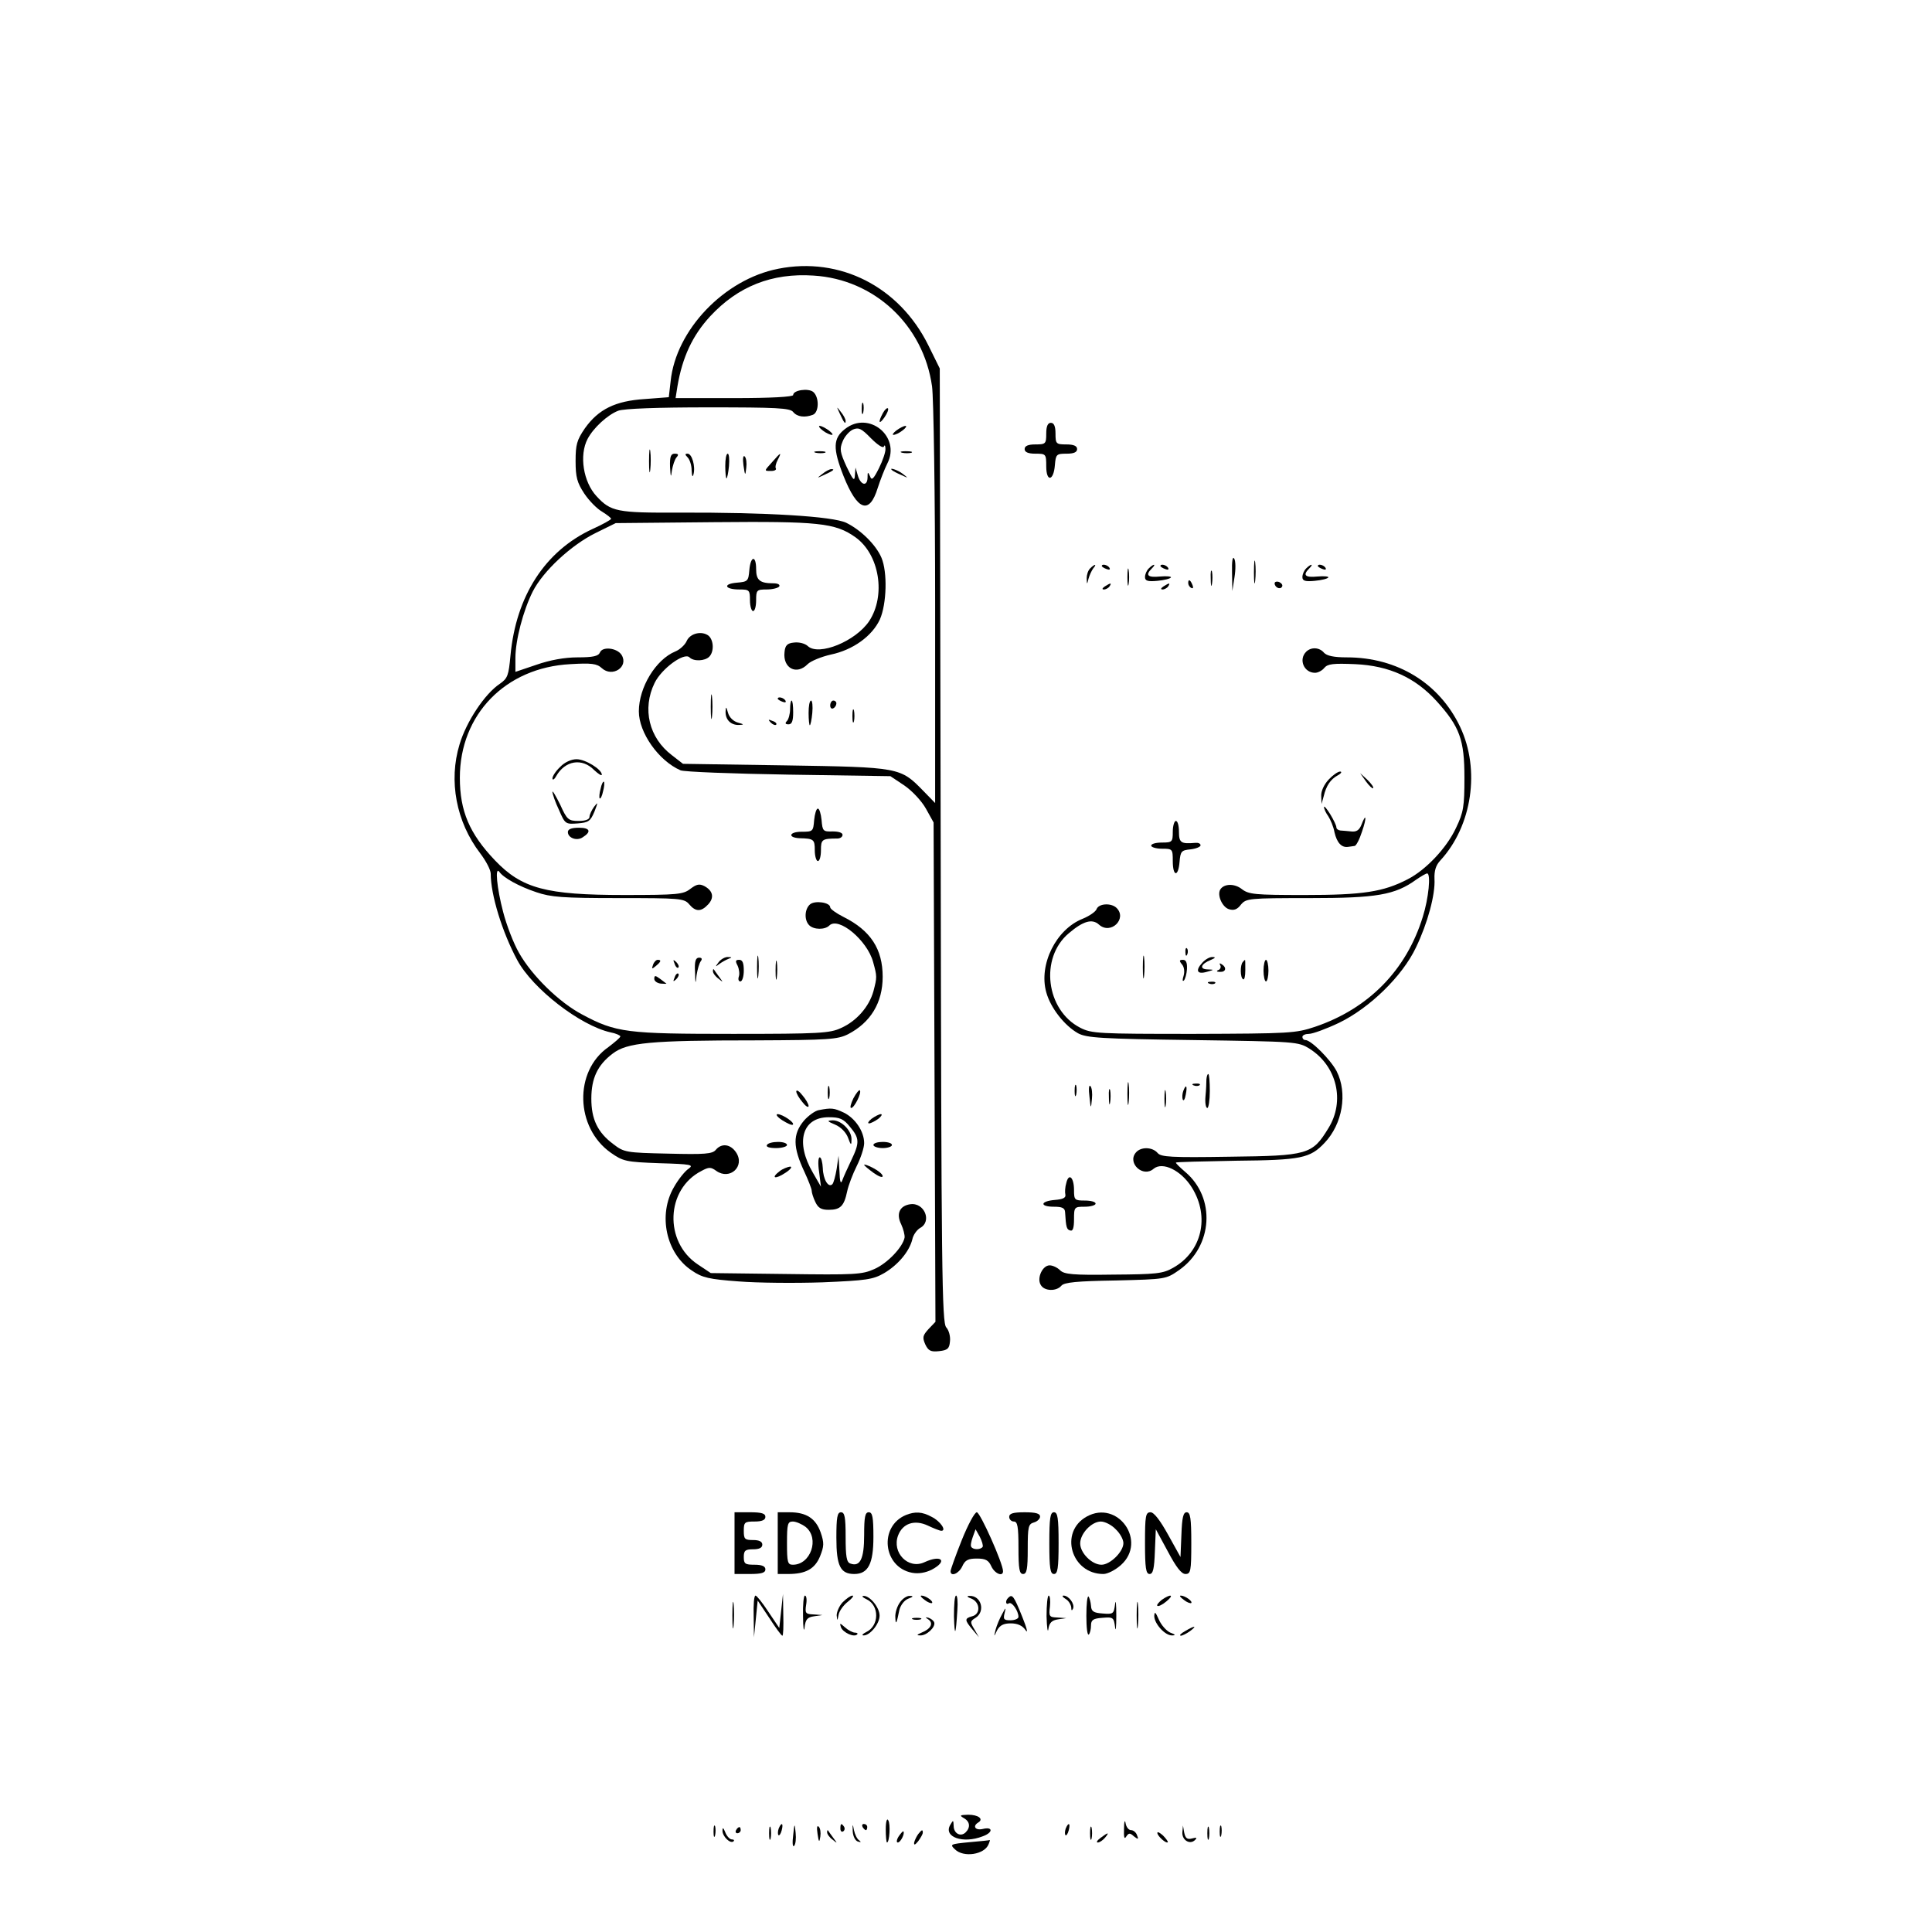 <?xml version="1.0" standalone="no"?>
<!DOCTYPE svg PUBLIC "-//W3C//DTD SVG 20010904//EN"
 "http://www.w3.org/TR/2001/REC-SVG-20010904/DTD/svg10.dtd">
<svg version="1.0" xmlns="http://www.w3.org/2000/svg"
 width="626pt" height="626pt" viewBox="0 0 626 626"
 preserveAspectRatio="xMidYMid meet">
<g transform="translate(0,626) scale(0.1,-0.1)"
fill="#000000" stroke="none">
<path d="M2521 5389 c-174 -34 -331 -198 -348 -364 l-6 -52 -78 -6 c-95 -6
-150 -33 -194 -95 -26 -38 -30 -53 -30 -106 0 -52 5 -70 28 -105 16 -24 42
-50 58 -59 16 -10 29 -20 29 -23 0 -3 -27 -18 -60 -33 -154 -71 -248 -217
-266 -410 -6 -65 -9 -74 -35 -92 -48 -32 -108 -122 -130 -196 -36 -118 -11
-251 67 -353 19 -25 34 -54 34 -66 0 -68 37 -189 86 -280 50 -93 204 -212 302
-234 17 -3 32 -10 32 -13 0 -4 -18 -19 -39 -35 -112 -78 -107 -261 8 -342 40
-28 49 -30 157 -34 104 -3 113 -5 95 -18 -11 -7 -33 -34 -47 -59 -53 -90 -26
-216 58 -271 33 -23 56 -28 151 -35 62 -5 184 -6 272 -3 142 6 164 9 200 30
44 26 81 69 91 109 3 15 15 31 25 37 40 21 14 84 -32 77 -34 -5 -46 -31 -29
-65 7 -15 12 -35 11 -43 -6 -31 -55 -83 -98 -102 -40 -18 -64 -19 -287 -16
l-243 3 -42 28 c-110 73 -104 244 12 303 24 13 30 13 48 0 44 -31 94 15 64 60
-18 27 -47 31 -66 8 -11 -13 -35 -15 -154 -12 -137 3 -143 4 -178 31 -51 38
-71 81 -71 147 0 66 20 109 69 146 47 36 121 43 463 43 238 1 266 3 300 20 73
38 112 102 112 186 0 90 -39 150 -127 194 -24 12 -43 26 -43 31 0 16 -49 23
-65 10 -18 -15 -20 -51 -3 -68 15 -15 51 -15 65 -1 30 30 123 -48 142 -118 13
-47 13 -49 1 -95 -14 -50 -55 -97 -105 -119 -36 -17 -71 -19 -350 -19 -344 0
-379 4 -489 63 -74 39 -162 125 -204 199 -18 31 -41 91 -52 134 -20 76 -27
149 -12 129 13 -19 63 -47 120 -66 47 -16 84 -19 266 -19 199 0 213 -1 229
-20 21 -25 39 -25 62 0 20 22 15 44 -13 59 -16 8 -25 6 -45 -9 -23 -18 -41
-20 -214 -20 -254 0 -332 21 -419 112 -83 87 -114 160 -114 268 0 205 148 357
358 368 68 4 86 2 102 -13 34 -31 88 4 64 43 -15 23 -62 28 -70 8 -5 -12 -22
-16 -73 -16 -42 0 -90 -9 -133 -24 l-68 -23 0 45 c0 57 25 153 56 215 34 67
125 151 204 190 l65 32 318 3 c339 3 393 -2 459 -49 78 -56 99 -189 44 -272
-44 -65 -162 -113 -198 -81 -9 9 -29 14 -45 12 -22 -2 -29 -9 -31 -31 -6 -52
39 -76 75 -39 10 10 44 24 75 31 72 15 134 60 159 114 22 50 25 153 5 200 -18
42 -67 90 -114 113 -44 21 -257 34 -543 33 -199 -1 -220 3 -266 53 -43 46 -57
133 -29 186 19 36 65 78 99 91 17 7 130 11 291 11 222 0 266 -2 276 -15 13
-16 38 -19 64 -9 20 8 21 57 1 74 -16 13 -65 6 -65 -10 0 -6 -73 -10 -190 -10
l-191 0 6 38 c16 95 49 165 106 227 90 97 200 141 335 132 197 -12 356 -160
384 -359 5 -35 10 -353 10 -707 l0 -643 -38 39 c-75 77 -76 77 -448 83 l-331
5 -36 28 c-74 56 -97 150 -56 234 23 47 96 100 113 83 14 -14 50 -12 64 2 16
16 15 53 -2 68 -22 17 -60 8 -71 -17 -5 -12 -22 -28 -37 -34 -63 -26 -118
-116 -118 -194 0 -69 64 -160 135 -191 11 -5 169 -11 350 -14 l330 -5 45 -30
c25 -17 56 -50 70 -75 l25 -45 3 -809 3 -809 -22 -23 c-19 -21 -21 -27 -11
-50 10 -21 18 -25 45 -22 27 3 33 8 35 31 2 16 -3 36 -12 46 -14 15 -16 179
-18 1562 l-3 1545 -37 75 c-94 190 -286 288 -487 248z"/>
<path d="M2792 4935 c0 -16 2 -22 5 -12 2 9 2 23 0 30 -3 6 -5 -1 -5 -18z"/>
<path d="M2721 4920 c14 -31 19 -36 19 -24 0 6 -7 19 -16 30 -14 18 -14 18 -3
-6z"/>
<path d="M2861 4922 c-17 -31 -13 -40 5 -14 9 13 14 26 11 29 -3 2 -10 -4 -16
-15z"/>
<path d="M2738 4870 c-39 -30 -40 -63 -5 -152 45 -113 84 -127 111 -39 8 25
22 61 31 79 45 87 -60 173 -137 112z m126 -57 c2 7 5 3 5 -7 1 -10 -9 -39 -21
-63 -18 -36 -24 -41 -29 -26 -7 15 -8 15 -8 -5 -1 -30 -23 -24 -32 9 l-7 24
-2 -25 c-1 -21 -6 -16 -27 28 -21 46 -23 57 -13 81 6 16 21 33 33 39 19 8 28
4 59 -28 22 -22 39 -33 42 -27z"/>
<path d="M3390 4855 c0 -33 -2 -35 -35 -35 -24 0 -35 -5 -35 -15 0 -10 11 -15
35 -15 34 0 35 -1 35 -41 0 -52 24 -48 28 4 3 35 5 37 38 37 24 0 34 5 34 15
0 10 -11 15 -35 15 -33 0 -35 2 -35 35 0 24 -5 35 -15 35 -10 0 -15 -11 -15
-35z"/>
<path d="M2666 4865 c10 -8 24 -14 29 -14 6 0 1 6 -9 14 -11 8 -24 15 -30 15
-5 0 -1 -7 10 -15z"/>
<path d="M2904 4865 c-10 -8 -14 -14 -9 -14 6 0 19 6 29 14 11 8 15 15 10 15
-6 0 -19 -7 -30 -15z"/>
<path d="M2103 4765 c0 -33 2 -45 4 -27 2 18 2 45 0 60 -2 15 -4 0 -4 -33z"/>
<path d="M2643 4793 c9 -2 23 -2 30 0 6 3 -1 5 -18 5 -16 0 -22 -2 -12 -5z"/>
<path d="M2923 4793 c9 -2 23 -2 30 0 6 3 -1 5 -18 5 -16 0 -22 -2 -12 -5z"/>
<path d="M2171 4748 c2 -35 3 -37 6 -13 3 17 9 36 15 43 8 9 6 12 -6 12 -12 0
-16 -9 -15 -42z"/>
<path d="M2228 4778 c7 -7 13 -26 13 -42 1 -19 3 -24 6 -13 7 26 -5 67 -19 67
-9 0 -9 -3 0 -12z"/>
<path d="M2350 4750 c0 -22 2 -40 4 -40 2 0 6 18 8 40 2 22 0 40 -4 40 -5 0
-8 -18 -8 -40z"/>
<path d="M2409 4752 c5 -34 6 -35 9 -8 2 16 0 32 -5 37 -5 5 -7 -7 -4 -29z"/>
<path d="M2503 4764 c-28 -31 -28 -30 -4 -30 11 0 17 4 15 8 -3 4 0 17 6 28
14 27 10 25 -17 -6z"/>
<path d="M2664 4724 c-18 -14 -18 -14 6 -3 31 14 36 19 24 19 -6 0 -19 -7 -30
-16z"/>
<path d="M2891 4736 c2 -2 15 -9 29 -15 24 -11 24 -11 6 3 -16 13 -49 24 -35
12z"/>
<path d="M3992 4405 l1 -60 7 45 c4 25 4 52 -1 60 -5 9 -8 -8 -7 -45z"/>
<path d="M4063 4405 c0 -33 2 -45 4 -27 2 18 2 45 0 60 -2 15 -4 0 -4 -33z"/>
<path d="M2428 4413 c-3 -36 -5 -38 -41 -41 -46 -4 -39 -22 9 -22 32 0 34 -2
34 -35 0 -19 5 -35 10 -35 6 0 10 16 10 35 0 33 2 35 34 35 19 0 38 5 41 10 3
6 -5 10 -19 10 -44 0 -56 10 -56 46 0 46 -18 43 -22 -3z"/>
<path d="M3532 4418 c-7 -7 -11 -21 -11 -32 1 -21 1 -21 6 -1 3 11 10 26 15
33 13 15 6 16 -10 0z"/>
<path d="M3570 4426 c0 -2 7 -7 16 -10 8 -3 12 -2 9 4 -6 10 -25 14 -25 6z"/>
<path d="M3653 4390 c0 -25 2 -35 4 -22 2 12 2 32 0 45 -2 12 -4 2 -4 -23z"/>
<path d="M3722 4418 c-7 -7 -12 -19 -12 -28 0 -12 9 -15 40 -12 22 2 42 7 44
11 2 3 -13 5 -35 3 -40 -4 -49 4 -27 26 7 7 10 12 7 12 -3 0 -10 -5 -17 -12z"/>
<path d="M3760 4426 c0 -2 7 -7 16 -10 8 -3 12 -2 9 4 -6 10 -25 14 -25 6z"/>
<path d="M4232 4418 c-7 -7 -12 -19 -12 -28 0 -12 9 -15 40 -12 22 2 42 7 44
11 2 3 -13 5 -35 3 -40 -4 -49 4 -27 26 7 7 10 12 7 12 -3 0 -10 -5 -17 -12z"/>
<path d="M4270 4426 c0 -2 7 -7 16 -10 8 -3 12 -2 9 4 -6 10 -25 14 -25 6z"/>
<path d="M3923 4385 c0 -22 2 -30 4 -17 2 12 2 30 0 40 -3 9 -5 -1 -4 -23z"/>
<path d="M3850 4371 c0 -6 4 -13 10 -16 6 -3 7 1 4 9 -7 18 -14 21 -14 7z"/>
<path d="M4130 4370 c0 -13 18 -22 24 -11 3 5 -1 11 -9 15 -8 3 -15 1 -15 -4z"/>
<path d="M3580 4360 c-9 -6 -10 -10 -3 -10 6 0 15 5 18 10 8 12 4 12 -15 0z"/>
<path d="M3770 4360 c-9 -6 -10 -10 -3 -10 6 0 15 5 18 10 8 12 4 12 -15 0z"/>
<path d="M4232 4148 c-25 -25 -7 -68 29 -68 9 0 23 7 30 16 11 13 29 15 100
12 111 -5 195 -44 264 -120 75 -83 90 -125 90 -248 0 -93 -3 -112 -27 -162
-30 -65 -98 -137 -157 -167 -79 -41 -145 -51 -334 -51 -161 0 -181 2 -203 19
-24 19 -58 18 -70 -1 -11 -18 6 -57 28 -64 16 -5 27 -1 39 15 17 20 25 21 222
21 218 0 277 10 346 60 16 11 32 20 35 20 13 0 5 -81 -14 -141 -53 -172 -175
-297 -349 -356 -63 -21 -81 -22 -394 -23 -309 0 -330 1 -367 20 -111 57 -132
226 -37 306 47 40 76 48 98 28 38 -34 92 19 57 54 -17 17 -58 15 -65 -4 -3 -8
-23 -22 -45 -31 -86 -34 -143 -148 -118 -238 14 -51 59 -108 103 -133 28 -15
75 -18 372 -22 335 -5 341 -5 378 -28 89 -56 116 -170 61 -258 -52 -85 -66
-89 -320 -92 -190 -3 -222 -1 -233 12 -17 20 -55 21 -71 1 -28 -34 24 -82 58
-52 29 24 89 -5 124 -61 59 -95 32 -208 -61 -260 -33 -19 -55 -21 -194 -22
-131 -2 -159 1 -172 14 -9 9 -24 16 -34 16 -23 0 -42 -41 -29 -63 11 -21 51
-22 67 -3 9 11 51 15 176 17 163 4 163 4 206 34 109 77 119 234 19 318 -16 14
-30 27 -30 30 0 2 88 4 195 6 211 2 240 8 287 58 58 61 75 161 39 232 -20 38
-83 101 -101 101 -6 0 -10 5 -10 10 0 6 10 10 21 10 12 0 56 16 98 36 99 48
205 151 249 244 38 79 63 172 60 222 -1 26 4 44 19 60 103 112 130 294 64 433
-67 141 -203 225 -367 225 -42 0 -65 5 -74 15 -15 18 -42 19 -58 3z"/>
<path d="M2303 3970 c0 -36 2 -50 4 -32 2 17 2 47 0 65 -2 17 -4 3 -4 -33z"/>
<path d="M2520 3996 c0 -2 7 -7 16 -10 8 -3 12 -2 9 4 -6 10 -25 14 -25 6z"/>
<path d="M2560 3962 c0 -15 -5 -33 -10 -38 -7 -7 -6 -11 5 -11 11 0 15 11 15
39 0 21 -2 38 -5 38 -3 0 -5 -13 -5 -28z"/>
<path d="M2620 3950 c0 -22 2 -40 4 -40 2 0 6 18 8 40 2 22 0 40 -4 40 -5 0
-8 -18 -8 -40z"/>
<path d="M2690 3974 c0 -8 5 -12 10 -9 6 3 10 10 10 16 0 5 -4 9 -10 9 -5 0
-10 -7 -10 -16z"/>
<path d="M2351 3955 c-1 -27 17 -45 44 -44 17 1 16 2 -5 8 -14 4 -27 17 -31
31 -6 21 -7 22 -8 5z"/>
<path d="M2762 3940 c0 -19 2 -27 5 -17 2 9 2 25 0 35 -3 9 -5 1 -5 -18z"/>
<path d="M2497 3919 c7 -7 15 -10 18 -7 3 3 -2 9 -12 12 -14 6 -15 5 -6 -5z"/>
<path d="M1815 3775 c-14 -13 -25 -30 -25 -37 0 -7 6 -4 12 7 29 51 84 60 123
20 14 -13 25 -20 25 -15 0 17 -53 50 -82 50 -17 0 -39 -10 -53 -25z"/>
<path d="M4305 3734 c-15 -16 -25 -38 -24 -53 l1 -26 7 25 c8 34 22 55 46 68
11 6 14 12 7 12 -7 0 -24 -12 -37 -26z"/>
<path d="M4426 3728 c10 -14 21 -24 23 -22 3 3 -6 15 -18 27 l-24 22 19 -27z"/>
<path d="M1946 3704 c-4 -14 -5 -28 -3 -31 3 -2 8 8 11 23 4 14 5 28 3 31 -3
2 -8 -8 -11 -23z"/>
<path d="M1790 3694 c0 -6 9 -33 21 -58 20 -46 21 -47 61 -44 35 3 41 7 54 38
12 31 12 33 -1 16 -8 -11 -15 -26 -15 -33 0 -8 -13 -13 -35 -13 -33 0 -38 4
-60 53 -14 28 -25 47 -25 41z"/>
<path d="M4290 3645 c0 -6 6 -19 14 -30 7 -11 17 -34 20 -52 8 -34 23 -50 44
-47 6 1 16 2 21 3 5 0 16 21 24 46 16 46 14 64 -2 22 -7 -17 -16 -23 -33 -21
-12 1 -29 3 -35 3 -7 1 -13 5 -13 11 0 5 -9 24 -20 42 -11 18 -20 28 -20 23z"/>
<path d="M2638 3603 c-3 -37 -4 -38 -41 -38 -40 0 -46 -19 -6 -21 46 -1 49 -4
49 -39 0 -19 5 -35 10 -35 6 0 10 16 10 35 0 35 3 38 53 38 9 0 17 5 17 12 0
7 -13 11 -32 11 -31 -1 -33 1 -36 37 -2 20 -7 37 -12 37 -5 0 -10 -17 -12 -37z"/>
<path d="M3800 3565 c0 -33 -2 -35 -35 -35 -19 0 -35 -4 -35 -10 0 -5 16 -10
35 -10 34 0 35 -1 35 -40 0 -51 18 -53 22 -2 3 34 6 37 36 40 17 2 32 8 32 13
0 6 -8 9 -17 8 -46 -4 -53 0 -53 36 0 19 -4 35 -10 35 -5 0 -10 -16 -10 -35z"/>
<path d="M1840 3564 c0 -19 29 -30 48 -17 29 18 24 31 -12 31 -25 0 -36 -5
-36 -14z"/>
<path d="M3841 3174 c0 -11 3 -14 6 -6 3 7 2 16 -1 19 -3 4 -6 -2 -5 -13z"/>
<path d="M2453 3125 c0 -33 2 -45 4 -27 2 18 2 45 0 60 -2 15 -4 0 -4 -33z"/>
<path d="M3703 3125 c0 -33 2 -45 4 -27 2 18 2 45 0 60 -2 15 -4 0 -4 -33z"/>
<path d="M2252 3111 c1 -41 2 -42 5 -11 3 19 9 40 14 46 5 7 3 11 -6 11 -11 0
-15 -12 -13 -46z"/>
<path d="M2329 3143 c-12 -16 -12 -17 1 -7 8 6 22 14 30 17 13 5 12 6 -1 6 -9
1 -23 -7 -30 -16z"/>
<path d="M2513 3115 c0 -27 2 -38 4 -22 2 15 2 37 0 50 -2 12 -4 0 -4 -28z"/>
<path d="M3896 3141 c-24 -26 -17 -39 14 -30 25 7 25 7 2 8 -27 1 -21 18 12
31 14 6 16 9 5 9 -9 1 -24 -8 -33 -18z"/>
<path d="M2116 3134 c-5 -14 -4 -15 9 -4 17 14 19 20 6 20 -5 0 -12 -7 -15
-16z"/>
<path d="M2186 3137 c3 -10 9 -15 12 -12 3 3 0 11 -7 18 -10 9 -11 8 -5 -6z"/>
<path d="M2390 3131 c5 -11 7 -27 4 -35 -3 -9 -1 -16 5 -16 6 0 11 16 11 35 0
25 -4 35 -15 35 -12 0 -13 -4 -5 -19z"/>
<path d="M3830 3135 c7 -8 9 -24 5 -37 -4 -13 -4 -19 1 -15 4 4 9 21 10 37 1
21 -3 30 -13 30 -12 0 -13 -3 -3 -15z"/>
<path d="M4027 3143 c-9 -9 -9 -51 1 -56 4 -3 7 10 7 29 0 19 0 34 -1 34 0 0
-4 -3 -7 -7z"/>
<path d="M4094 3115 c0 -19 4 -35 8 -35 4 0 8 16 8 35 0 19 -4 35 -8 35 -4 0
-8 -16 -8 -35z"/>
<path d="M3954 3132 c3 -5 0 -13 -6 -15 -8 -3 -6 -6 5 -6 19 -1 23 14 5 25 -6
4 -8 3 -4 -4z"/>
<path d="M2310 3113 c0 -6 8 -17 18 -24 16 -13 16 -13 2 6 -8 11 -16 22 -17
24 -2 2 -3 0 -3 -6z"/>
<path d="M2186 3093 c-6 -14 -5 -15 5 -6 7 7 10 15 7 18 -3 3 -9 -2 -12 -12z"/>
<path d="M2120 3088 c0 -7 10 -14 21 -15 12 -1 20 -1 18 0 -2 2 -12 9 -21 16
-15 11 -18 11 -18 -1z"/>
<path d="M3918 3073 c7 -3 16 -2 19 1 4 3 -2 6 -13 5 -11 0 -14 -3 -6 -6z"/>
<path d="M3909 2763 c0 -10 -1 -35 -3 -55 -2 -21 1 -38 6 -38 4 0 8 25 8 55 0
30 -2 55 -5 55 -3 0 -5 -8 -6 -17z"/>
<path d="M3653 2715 c0 -33 2 -45 4 -27 2 18 2 45 0 60 -2 15 -4 0 -4 -33z"/>
<path d="M2682 2720 c0 -19 2 -27 5 -17 2 9 2 25 0 35 -3 9 -5 1 -5 -18z"/>
<path d="M3482 2725 c0 -16 2 -22 5 -12 2 9 2 23 0 30 -3 6 -5 -1 -5 -18z"/>
<path d="M3530 2707 c4 -41 5 -41 8 -8 2 18 0 37 -5 42 -5 5 -6 -11 -3 -34z"/>
<path d="M3868 2743 c7 -3 16 -2 19 1 4 3 -2 6 -13 5 -11 0 -14 -3 -6 -6z"/>
<path d="M3593 2705 c0 -22 2 -30 4 -17 2 12 2 30 0 40 -3 9 -5 -1 -4 -23z"/>
<path d="M3773 2700 c0 -25 2 -35 4 -22 2 12 2 32 0 45 -2 12 -4 2 -4 -23z"/>
<path d="M3834 2725 c-3 -8 -4 -20 -2 -27 3 -7 7 -1 10 15 6 29 1 36 -8 12z"/>
<path d="M2580 2724 c0 -7 9 -22 20 -35 10 -13 19 -19 20 -13 0 7 -9 22 -20
35 -10 13 -19 19 -20 13z"/>
<path d="M2765 2701 c-8 -17 -12 -31 -7 -31 10 0 35 50 28 57 -2 3 -12 -9 -21
-26z"/>
<path d="M2653 2663 c-12 -2 -34 -18 -48 -34 -37 -44 -36 -86 1 -165 13 -28
24 -56 24 -62 0 -6 5 -23 12 -37 9 -19 19 -25 43 -25 38 0 50 12 60 60 4 19
18 56 31 82 13 26 24 59 24 74 0 38 -29 81 -66 99 -32 15 -40 16 -81 8z m101
-54 c31 -37 32 -51 4 -109 -12 -25 -25 -54 -29 -65 -5 -13 -8 -4 -9 30 l-3 50
-6 -42 c-4 -24 -10 -46 -14 -50 -13 -13 -30 16 -31 52 -1 19 -5 35 -10 35 -5
0 -6 -21 -2 -47 l6 -48 -26 45 c-58 99 -35 180 51 180 36 0 48 -5 69 -31z"/>
<path d="M2706 2616 c19 -8 36 -26 42 -43 9 -25 11 -25 11 -5 1 28 -32 62 -61
62 -20 -1 -18 -3 8 -14z"/>
<path d="M2535 2630 c16 -10 31 -17 34 -14 7 6 -32 33 -49 34 -8 0 -2 -9 15
-20z"/>
<path d="M2824 2635 c-10 -8 -14 -15 -8 -15 5 0 19 7 30 15 10 8 14 15 8 15
-5 0 -19 -7 -30 -15z"/>
<path d="M2485 2550 c-4 -6 8 -10 29 -10 20 0 36 5 36 10 0 6 -13 10 -29 10
-17 0 -33 -4 -36 -10z"/>
<path d="M2830 2550 c0 -5 14 -10 30 -10 17 0 30 5 30 10 0 6 -13 10 -30 10
-16 0 -30 -4 -30 -10z"/>
<path d="M2800 2486 c0 -3 14 -14 30 -26 17 -12 30 -17 30 -11 0 6 -13 17 -30
26 -16 9 -30 13 -30 11z"/>
<path d="M2526 2465 c-30 -23 -14 -27 19 -5 17 11 23 20 15 20 -8 -1 -24 -7
-34 -15z"/>
<path d="M3455 2427 c-4 -13 -5 -30 -3 -38 2 -10 -8 -15 -34 -17 -48 -4 -50
-22 -3 -22 26 0 35 -4 36 -17 3 -50 5 -57 17 -60 8 -3 12 8 12 36 0 40 1 41
35 41 19 0 35 5 35 10 0 6 -16 10 -35 10 -33 0 -35 2 -35 34 0 41 -17 57 -25
23z"/>
<path d="M2380 1260 l0 -100 50 0 c38 0 50 4 50 15 0 10 -11 15 -35 15 -31 0
-35 3 -35 25 0 21 5 25 30 25 20 0 30 5 30 15 0 10 -10 15 -30 15 -27 0 -30 3
-30 30 0 28 3 30 35 30 24 0 35 5 35 15 0 11 -12 15 -50 15 l-50 0 0 -100z"/>
<path d="M2520 1260 l0 -100 34 0 c56 0 86 16 103 57 13 33 14 43 2 78 -16 45
-46 65 -101 65 l-38 0 0 -100z m91 52 c45 -37 16 -122 -42 -122 -17 0 -19 8
-19 70 0 62 2 70 19 70 10 0 29 -8 42 -18z"/>
<path d="M2710 1277 c0 -91 13 -117 58 -117 45 0 62 33 62 120 0 64 -3 80 -15
80 -12 0 -15 -15 -15 -74 0 -77 -13 -104 -45 -92 -12 4 -15 23 -15 86 0 64 -3
80 -15 80 -12 0 -15 -16 -15 -83z"/>
<path d="M2935 1351 c-88 -37 -74 -169 20 -187 21 -4 44 0 64 10 53 28 32 50
-24 24 -52 -24 -106 31 -85 87 15 39 53 52 96 32 19 -9 39 -17 44 -17 18 0 -3
31 -31 45 -31 17 -54 18 -84 6z"/>
<path d="M3116 1269 c-20 -50 -36 -95 -36 -100 0 -19 27 -8 38 16 9 20 19 25
47 25 28 0 38 -5 47 -25 11 -24 38 -35 38 -16 0 25 -74 191 -85 191 -7 0 -29
-41 -49 -91z m68 -21 c-7 -10 -31 -10 -37 0 -3 4 0 18 5 32 l9 25 14 -25 c7
-14 11 -28 9 -32z"/>
<path d="M3270 1345 c0 -8 7 -15 15 -15 12 0 15 -16 15 -85 0 -69 3 -85 15
-85 12 0 15 16 15 81 0 72 2 81 20 86 11 3 20 12 20 19 0 10 -14 14 -50 14
-38 0 -50 -4 -50 -15z"/>
<path d="M3400 1260 c0 -82 3 -100 15 -100 12 0 15 18 15 100 0 82 -3 100 -15
100 -12 0 -15 -18 -15 -100z"/>
<path d="M3521 1346 c-90 -50 -50 -186 54 -186 14 0 39 13 57 29 86 77 -10
213 -111 157z m94 -41 c14 -13 25 -33 25 -45 0 -28 -43 -70 -71 -70 -31 0 -69
38 -69 69 0 32 37 71 67 71 13 0 35 -11 48 -25z"/>
<path d="M3710 1260 c0 -81 3 -100 15 -100 11 0 15 17 17 73 l3 72 39 -72 c27
-51 44 -73 57 -73 17 0 19 9 19 100 0 81 -3 100 -15 100 -11 0 -15 -17 -17
-72 l-3 -73 -40 72 c-26 47 -46 73 -57 73 -16 0 -18 -11 -18 -100z"/>
<path d="M2373 1025 c0 -38 2 -53 4 -32 2 20 2 52 0 70 -2 17 -4 1 -4 -38z"/>
<path d="M2442 1023 l1 -68 6 59 6 60 38 -57 c20 -31 39 -57 42 -57 3 0 4 30
3 68 l-1 67 -6 -55 -6 -55 -35 52 c-19 29 -38 53 -42 53 -5 0 -7 -30 -6 -67z"/>
<path d="M2602 1023 c0 -38 3 -54 5 -36 3 26 9 33 31 36 l27 4 -29 2 c-26 1
-28 4 -24 31 3 17 1 30 -4 30 -4 0 -7 -30 -6 -67z"/>
<path d="M2730 1068 c-11 -12 -19 -31 -19 -42 2 -19 2 -19 6 1 2 13 16 32 30
43 14 11 21 20 15 20 -6 0 -20 -10 -32 -22z"/>
<path d="M2808 1078 c42 -20 41 -86 -1 -106 -12 -6 -16 -11 -9 -11 20 -1 52
37 52 64 0 27 -32 65 -52 64 -7 0 -3 -5 10 -11z"/>
<path d="M2916 1068 c-9 -12 -16 -34 -15 -48 1 -27 4 -22 13 23 4 16 16 32 29
37 16 6 18 9 5 9 -9 1 -24 -9 -32 -21z"/>
<path d="M2996 1076 c10 -8 21 -12 24 -10 5 6 -21 24 -34 24 -6 0 -1 -6 10
-14z"/>
<path d="M3091 1023 c2 -70 6 -63 11 20 2 26 0 47 -4 47 -5 0 -7 -30 -7 -67z"/>
<path d="M3148 1080 c28 -12 30 -50 2 -57 -25 -7 -25 -12 1 -43 l21 -25 -15
26 c-14 23 -14 26 4 37 33 21 18 73 -20 71 -10 0 -7 -4 7 -9z"/>
<path d="M3267 1083 c-11 -10 -8 -25 2 -18 10 6 31 -25 31 -44 0 -6 -12 -11
-26 -11 -21 0 -24 3 -19 23 5 20 4 20 -8 -3 -8 -14 -17 -36 -21 -50 -6 -25 -6
-25 5 -2 9 16 21 22 44 22 22 0 38 -7 48 -22 9 -13 4 7 -11 44 -27 67 -32 74
-45 61z"/>
<path d="M3391 1023 c1 -38 4 -56 6 -41 3 20 11 28 31 31 l27 4 -29 2 c-26 1
-28 3 -24 36 2 19 0 35 -4 35 -4 0 -7 -30 -7 -67z"/>
<path d="M3453 1079 c9 -5 17 -18 18 -27 0 -11 2 -12 6 -4 6 15 -14 42 -31 42
-6 0 -3 -5 7 -11z"/>
<path d="M3520 1025 c0 -38 3 -65 8 -61 4 4 7 18 7 29 0 18 7 23 37 25 35 3
37 1 41 -30 2 -18 4 -1 4 37 0 39 -2 55 -4 37 -4 -31 -6 -33 -40 -30 -30 2
-37 7 -38 25 -1 13 -5 26 -8 30 -4 3 -7 -24 -7 -62z"/>
<path d="M3683 1025 c0 -38 2 -53 4 -32 2 20 2 52 0 70 -2 17 -4 1 -4 -38z"/>
<path d="M3764 1076 c-10 -8 -17 -17 -14 -19 3 -3 16 3 29 14 27 22 15 26 -15
5z"/>
<path d="M3836 1076 c10 -8 21 -12 24 -10 5 6 -21 24 -34 24 -6 0 -1 -6 10
-14z"/>
<path d="M3740 1024 c0 -25 35 -64 58 -63 12 0 11 3 -6 9 -13 6 -29 24 -37 42
-11 25 -14 28 -15 12z"/>
<path d="M2958 1013 c6 -2 18 -2 25 0 6 3 1 5 -13 5 -14 0 -19 -2 -12 -5z"/>
<path d="M3009 1012 c16 -12 7 -30 -23 -42 -16 -7 -17 -9 -4 -9 20 -1 50 27
45 42 -2 6 -10 12 -18 15 -12 3 -12 2 0 -6z"/>
<path d="M2725 987 c7 -17 42 -33 52 -23 4 3 0 6 -7 6 -7 0 -22 8 -32 17 -17
15 -18 15 -13 0z"/>
<path d="M3840 975 c-14 -8 -20 -14 -14 -15 5 0 19 7 30 15 24 18 16 19 -16 0z"/>
<path d="M3123 369 c20 -11 22 -30 6 -46 -16 -16 -39 -4 -39 21 -1 19 -1 20
-11 3 -23 -39 41 -62 105 -37 34 12 34 32 1 24 -25 -6 -35 9 -15 21 18 11 0
25 -33 25 -27 -1 -29 -2 -14 -11z"/>
<path d="M2870 333 c0 -24 2 -43 4 -43 8 0 12 60 4 72 -4 8 -8 -4 -8 -29z"/>
<path d="M3642 335 c-1 -28 1 -36 7 -26 8 12 12 13 25 1 14 -11 16 -10 10 4
-3 9 -12 16 -19 16 -8 0 -16 10 -18 23 -2 12 -5 5 -5 -18z"/>
<path d="M2312 325 c0 -16 2 -22 5 -12 2 9 2 23 0 30 -3 6 -5 -1 -5 -18z"/>
<path d="M2492 320 c0 -19 2 -27 5 -17 2 9 2 25 0 35 -3 9 -5 1 -5 -18z"/>
<path d="M2523 335 c-3 -9 -3 -18 -1 -21 3 -3 8 4 11 16 6 23 -1 27 -10 5z"/>
<path d="M2570 313 c-3 -23 -2 -39 3 -34 5 5 7 24 5 42 -3 33 -4 33 -8 -8z"/>
<path d="M2649 318 c4 -28 6 -29 9 -9 2 13 0 27 -5 32 -6 6 -7 -3 -4 -23z"/>
<path d="M2723 335 c0 -8 4 -12 9 -9 5 3 6 10 3 15 -9 13 -12 11 -12 -6z"/>
<path d="M2763 326 c1 -17 9 -31 17 -33 10 -3 11 -2 4 4 -7 4 -14 19 -17 33
-4 22 -5 21 -4 -4z"/>
<path d="M2795 340 c3 -5 8 -10 11 -10 2 0 4 5 4 10 0 6 -5 10 -11 10 -5 0 -7
-4 -4 -10z"/>
<path d="M3453 335 c-3 -9 -3 -18 -1 -21 3 -3 8 4 11 16 6 23 -1 27 -10 5z"/>
<path d="M3532 320 c0 -19 2 -27 5 -17 2 9 2 25 0 35 -3 9 -5 1 -5 -18z"/>
<path d="M3912 320 c0 -19 2 -27 5 -17 2 9 2 25 0 35 -3 9 -5 1 -5 -18z"/>
<path d="M3952 325 c0 -16 2 -22 5 -12 2 9 2 23 0 30 -3 6 -5 -1 -5 -18z"/>
<path d="M2341 329 c-1 -19 26 -45 36 -35 3 3 1 6 -6 6 -6 0 -16 10 -21 23 -6
15 -9 17 -9 6z"/>
<path d="M2385 330 c-3 -5 -1 -10 4 -10 6 0 11 5 11 10 0 6 -2 10 -4 10 -3 0
-8 -4 -11 -10z"/>
<path d="M3831 322 c-1 -25 25 -40 41 -24 8 8 5 9 -10 5 -16 -4 -21 1 -25 19
l-4 23 -2 -23z"/>
<path d="M2680 323 c0 -6 8 -17 18 -24 16 -13 16 -13 2 6 -8 11 -16 22 -17 24
-2 2 -3 0 -3 -6z"/>
<path d="M2912 310 c-7 -11 -8 -20 -3 -20 9 0 24 30 18 36 -1 2 -8 -6 -15 -16z"/>
<path d="M2975 317 c-5 -7 -11 -19 -13 -27 -1 -10 3 -8 13 4 8 11 15 23 15 28
0 11 -3 10 -15 -5z"/>
<path d="M3750 321 c0 -10 29 -36 34 -30 1 2 -6 12 -16 22 -10 9 -18 13 -18 8z"/>
<path d="M3566 305 c-11 -8 -15 -15 -9 -15 6 0 16 7 23 15 16 19 11 19 -14 0z"/>
<path d="M3141 291 c-62 -6 -64 -7 -47 -23 28 -28 96 -17 109 16 4 9 5 15 4
14 -1 -1 -31 -4 -66 -7z"/>
</g>
</svg>
